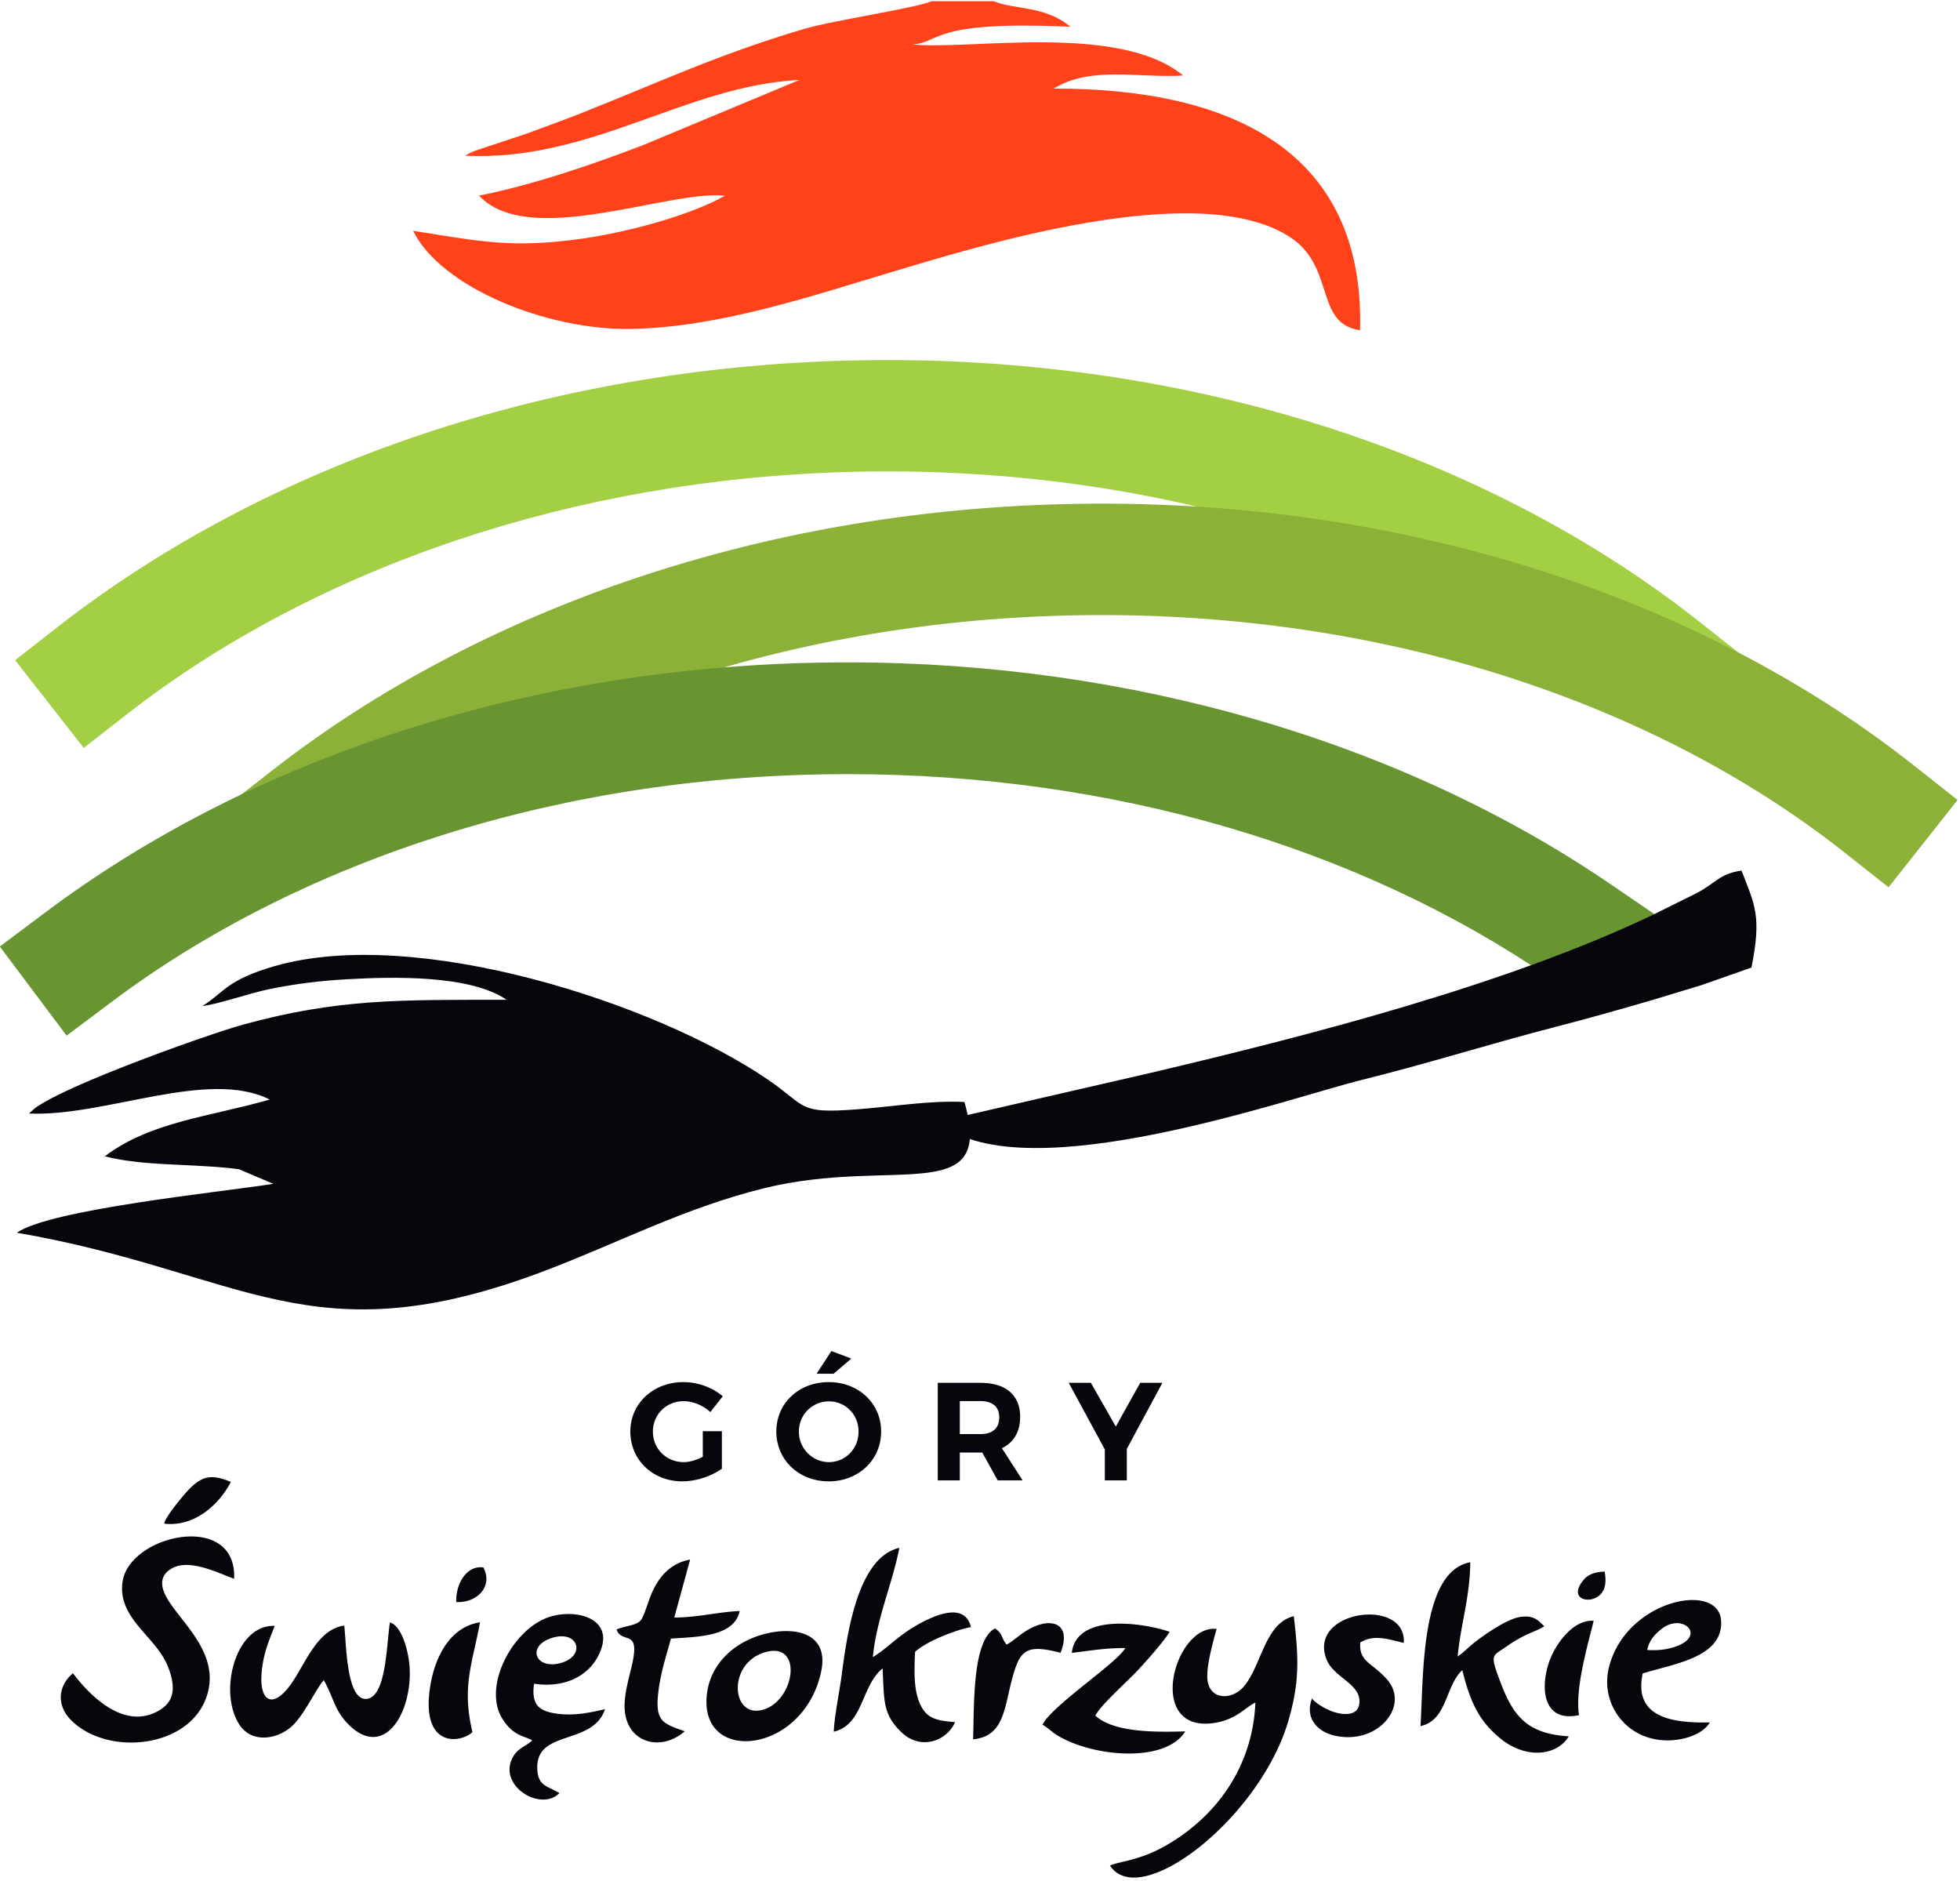 <svg xmlns="http://www.w3.org/2000/svg" baseProfile="tiny-ps" width="497" height="477" xmlns:v="https://vecta.io/nano"><defs><clipPath id="A"><path d="M-341-363H793V771H-341z"/></clipPath></defs><g clip-path="url(#A)"><path d="M32.36 180.95l-11.13 8.69-17.39-22.26 11.13-8.69c26.12-20.34 57.33-36.94 92.05-48.57 33.24-11.14 69.79-17.74 108.24-18.71 41.43-1.05 81.02 4.57 116.94 15.55 37.56 11.5 71.16 28.89 98.75 50.71l11.07 8.74-17.49 22.15-11.08-8.75c-24.85-19.66-55.29-35.38-89.45-45.83-33.12-10.13-69.7-15.31-108.08-14.34-35.51.9-69.25 6.99-99.94 17.27-31.69 10.62-60.04 25.67-83.62 44.04z" fill="#a3cf44"/><path d="M251.98.31h-15.75c-3.72 1.7-25.01 4.85-32.39 7.04-21.95 6.5-36.44 13.43-56.75 21.45-4.66 1.83-9.16 3.49-13.86 5.19l-12.81 4.24c-1.98.87-1.49.68-2.4 1.26 32.05 1.48 55.74-17.75 84.68-19.22l-39.3 16.39c-12.39 4.8-28.56 10.34-41.93 12.93 12.57 13.55 48.1-1.51 62.37.03-8.68 4.91-24.31 9.17-35.83 10.83-18.29 2.64-26.43.69-43.26-1.93 7.05 14.37 33.93 25.2 55.07 24.88 22.54-.34 46.66-8.56 66.5-14.49 21.49-6.41 77.71-24.07 100.93-8.7 11.42 7.56 6.05 21.87 17.62 23.51 1.25-45.86-33.32-61.37-77.69-61.26 9.53-5.86 21.71-2.59 32.81-3.32-16.3-13.51-54.97-6.28-68.66-7.9 7.38-.37 4.26-6.12 40.11-4.45-6.52-5.43-14.23-4.29-19.46-6.48z" fill="#ff421a"/><g fill-rule="evenodd" fill="#06060c"><path d="M183.05 362.87v9.51c-.66.48-1.39.91-2.19 1.31-.8.39-1.64.73-2.52 1.01a17.77 17.77 0 0 1-2.68.66 16.06 16.06 0 0 1-2.64.23c-1.51 0-2.93-.21-4.25-.62a13.26 13.26 0 0 1-3.63-1.75c-1.09-.76-2.03-1.66-2.83-2.7a12.29 12.29 0 0 1-1.82-3.48 12.89 12.89 0 0 1-.66-4.06c.01-1.43.23-2.78.67-4.05a11.53 11.53 0 0 1 1.87-3.45c.8-1.05 1.77-1.94 2.88-2.69 1.12-.75 2.36-1.34 3.72-1.74 1.37-.41 2.82-.62 4.36-.62 1.24 0 2.45.15 3.66.45a15.51 15.51 0 0 1 3.4 1.25c1.07.53 2.03 1.17 2.88 1.9l-3.15 4c-.62-.57-1.3-1.06-2.04-1.47-.75-.41-1.52-.73-2.32-.95a8.85 8.85 0 0 0-2.43-.34c-1.1.01-2.12.2-3.06.59a7.81 7.81 0 0 0-2.47 1.63c-.7.7-1.25 1.52-1.64 2.45s-.6 1.94-.6 3.04.21 2.12.61 3.05c.39.94.94 1.76 1.65 2.46a7.69 7.69 0 0 0 2.48 1.63c.94.39 1.97.59 3.07.6.75-.01 1.54-.13 2.38-.37s1.66-.56 2.46-.98v-6.5h4.84zm28.33-14.56h-4.31l3.74-5.76 5.06 1.91-4.49 3.85zm3.05 2.74c1.34.4 2.56.98 3.66 1.73s2.05 1.64 2.84 2.68c.8 1.04 1.41 2.19 1.85 3.46.43 1.26.64 2.62.65 4.06-.01 1.43-.22 2.78-.65 4.05-.44 1.27-1.05 2.43-1.85 3.47a12.2 12.2 0 0 1-2.84 2.71 13.47 13.47 0 0 1-3.66 1.76c-1.34.41-2.77.62-4.29.62s-2.94-.21-4.29-.62c-1.33-.41-2.55-1-3.66-1.75-1.09-.76-2.04-1.66-2.84-2.7-.8-1.05-1.41-2.21-1.84-3.48a12.89 12.89 0 0 1-.66-4.06c.01-1.45.23-2.81.66-4.08s1.04-2.42 1.84-3.46c.8-1.03 1.75-1.92 2.84-2.67 1.11-.75 2.33-1.33 3.66-1.73 1.35-.4 2.77-.61 4.29-.61s2.95.21 4.29.62zm-7.17 4.84c-.92.39-1.73.92-2.43 1.62a7.58 7.58 0 0 0-1.65 2.43c-.39.93-.6 1.94-.6 3.04 0 1.09.21 2.1.61 3.04a7.71 7.71 0 0 0 1.65 2.46c.71.7 1.52 1.25 2.43 1.64.92.39 1.9.59 2.94.6 1.04-.01 2.02-.21 2.92-.6s1.69-.94 2.38-1.64 1.22-1.52 1.61-2.46c.38-.94.58-1.95.58-3.04 0-1.1-.2-2.11-.58-3.04-.39-.93-.92-1.74-1.61-2.43a7.45 7.45 0 0 0-2.38-1.62 7.46 7.46 0 0 0-2.92-.58c-1.05 0-2.03.2-2.95.58zm41.81 12.39h-5.69v7.07h-5.59v-24.74h10.75c2.16 0 4 .34 5.51 1 1.5.67 2.65 1.65 3.44 2.93.79 1.27 1.19 2.82 1.19 4.65 0 1.92-.4 3.55-1.19 4.9-.78 1.35-1.93 2.38-3.44 3.09l5.27 8.17h-6.33l-3.92-7.07zm-.53-4.67c1.55 0 2.74-.35 3.57-1.06.84-.7 1.26-1.77 1.27-3.18-.01-1.38-.43-2.41-1.27-3.1-.83-.69-2.02-1.03-3.57-1.03h-5.16v8.37h5.16zm37.19 11.74h-5.58v-7.85L271 350.61h5.62l6.32 11.09 6.19-11.09h5.62l-9.02 16.75v7.99zm40.96 60.97c-7.23 24.7-37.69 48.3-45.23 36.68 2.17-1.03 7.46-1.2 14.21-5.09 12.63-7.25 21.98-19.81 22.66-36.23-2.53 1.18-4.78 4.28-10.3 5.15-17.8 2.82-10.29-25.07.47-23.82-.87 3.14-2.52 8.94-2.36 12.4.28 5.7 6.01 5.62 8.9 2.59 4.8-5.03 5.48-16.45 13.03-18.22 1.22 10.34 1.54 16.57-1.38 26.54zm-287.02-2.27c4.38-2.21 5.15-5.77 2.93-11.45-3.03-7.74-12.73-12.07-11.55-21.39 1.54-12.13 29.1-18.22 28.31-.92-3.51-1.26-8.83-3.95-13.31-3.43-2.13.25-4.41 1.64-4.84 3.66-1.52 7.13 16.01 16.06 11.1 29.87-4.63 13.02-25.33 14.94-34.4 5.63-3.71-3.82-3.08-8.72.59-11.77 2.93 3.89 11.85 14.51 21.17 9.8zm53.45-3.32c4.88-.72 4.9-14.11 5.75-19.36 3.09.82 4.96 7.83 5.04 12.36.22 11.28-6.76 22.2-15.48 13.57-3.64-3.6-3.8-6.87-6.33-11.3-1.79 1.91-4.79 8.43-7.77 11.38-3.61 3.57-10.29 4.83-13.54.02-5.56-8.22-1.13-25.58 8.87-25.16-1.47 3.74-2.93 7.15-3.32 11.89-.56 6.92 2.43 8.89 6.43 4.18 4.3-5.05 7.03-15.09 14.52-16.16.56 4.59.49 19.35 5.83 18.58zm281.09-14.54c2.58-1.98 8.08-5.8 11.34-6.23 3.48-.47 4.47.9 6.04 2.38-2.42 1.53-4.85 1.76-9.74 5.23-3.48 2.47-4.22 1.54-1.22 9.36 3.19 8.3 6.74 12.68 17.17 13.31-2.92 4.9-10.85 5.97-17.51.41-5.04-4.21-7.38-8.63-9.49-17.2-4.4 4.09-3.76 12.68-10.6 14.2.79-13.1.02-39.24 12.62-41.54-.12 9.21-2.46 15.8-3.2 23.87 1.45-.91 2.98-2.57 4.59-3.79zm-141.31-4.37c3.84-2.13 11.73-5.83 13.3.72-4.44.86-11.55 3.82-14.16 6.28-.2 4.2-.42 9.16 1.09 12.82 1.65 4.03 4.07 4.59 9.04 5-1.97 4.66-8.53 7.26-13.42 2.72-5.04-4.68-4.52-8.35-4.95-16.33-5.43 4.33-4.85 14.3-12.37 16.03.09-3.59 1.38-9.83 1.92-13.82 1.34-10.06 3.87-30.34 14.7-32.79-1.75 9.05-5.79 17.94-6.72 27.7 3.55-2.1 6.25-5.37 11.57-8.33zm-91.95 22.64c4.42.67 8.59-.2 12.46-1.11-3.12 9.53-18.23 4.86-17.12 15.8.38 3.8 2.72 3.73 5.57 5.48-4.85 4.95-16.08-2.14-11.64-9.4 1.35-2.2 3.25-2.47 4.72-3.96-1.93-1.18-4.71-1.01-7.5-5.4-5-7.86 1.88-21.51 10.55-25.4 6.52-2.92 17.76-.88 14.31 8.03-2.34 6.03-8.54 9.63-16.89 8.4-.64 5.02.88 6.85 5.54 7.56zm1.47-12.88c6.18-1.88 4.21-8.32-2.37-6.32-6.77 2.06-4.24 8.34 2.37 6.32zm158.13 17.41c-5.1 8.2-23.72 6.46-32.65.88-1.23-.77-2.34-1.94-3.56-2.58 2.48-4.91 18.7-15.48 21.01-19.42-5.21-.06-8.76.68-13.57 1.2 1.08-9.84 17.28-7.86 24.81-5.34-1.42 2.48-7.21 8.93-9.16 10.89-2.27 2.28-8.68 8.13-9.67 10.38 4.71 4.36 15.51 4.18 22.79 3.99zm133.01-2.28c-1.64 2.89-6.67 4.82-11.73 4.53-9.82-.54-16.22-9.58-13.78-18.77 4.51-16.96 27.63-21.49 28.36-11.66.7 9.36-11.88 11.02-19.86 13.48-2.39 11.02 7.17 12.65 17.01 12.42zm-8.15-19.42c7.19-2.85 1.02-8.47-4.19-4.19-1.68 1.38-2.96 2.68-3.54 5.24 2.73.21 5.39-.12 7.73-1.05zm-254.43-7.17c5.9 0 10.99-1.41 16.58-1.65-1.39 6.53-10.58 6.52-17.43 6.99-1.24 4.61-2.68 8.8-3.24 13.94-.78 7.17 1.36 7.62 6.73 9.57-6.17 5.41-15.01 2.82-15.24-6.04-.1-3.73 1.26-7.93 2-11.37 1.86-8.72-2.66-4.6-4.03-8.39 2.1-1.02 5.33-.93 6.35-2.65.73-1.22 1.89-5.06 2.58-6.62 1.86-4.24 4.74-7.54 9.72-8.48l-4.02 14.7zm8.17 20.7c.36-8.28 6.3-13.61 12.6-15.88 7.99-2.87 18.71-1.9 16.49 8.79-4.27 20.59-29.83 23.68-29.09 7.09zm15.03 2.43c7.64-2.96 9.35-17.54-.62-14.19-9.46 3.18-7.96 17.52.62 14.19zm157.52-7.44c5.96 6.72-2.42 16.83-13.41 14.22-4.16-.98-7.5-4.33-5.6-9.41.72 1.15 3.71 2.9 5.69 3.5 2.62.79 6.12.93 6.33-2.46.3-4.8-6.56-6.3-8.36-10.96-4.82-12.47 20.4-15.82 19.6-4.15-3.98-.93-7.51-2.22-11.01-.12-.43 4.93 2.9 5.03 6.76 9.38zm-95.37 1.08c-1.7 6.83-2.13 13.44-9.59 14.1.32-8.03-.3-25.16 5.58-28.11 2.13 1.51 1.39 2.21 2.92 4.1 1.07-.51 2.86-2.04 4.12-2.92 6.47-4.52 12.72-2.98 9.57 4.99-9.03-2.28-10.44-.8-12.6 7.84zm-147.1-.13c1.31-7.28 5.25-14.35 12.49-15.43-1.93 10.43-4.69 16.3-1.92 27.85-3.48 3.11-13.5 3.75-10.57-12.42zm283.36-4.72c1.4-4.65 6.06-11.47 11.52-11.1-1.52 6.28-4.77 17.18-3.72 23.93-8.57 1.84-9.92-5.79-7.8-12.83zM47.74 377.81c3.38-3.53 5.76-4.19 10.79-2.07-2.82 5.52-9.07 11.48-16.86 10.58 0-1.43 4.86-7.24 6.07-8.51zm74.82 19.6c2.54 4.79-1.56 9.06-6.87 8.78-.17-4.42 2.5-9.35 6.87-8.78zm283.6 6.46c-2.4 3.2-8.96 1.84-4.58-3.32 1.2-1.42 2.86-1.98 5.31-2.08.36 1.96.36 3.96-.73 5.4z"/></g><path d="M86.71 217.36l-11.13 8.69L58.2 203.8l11.13-8.7c26.12-20.34 57.32-36.94 92.04-48.57 33.24-11.14 69.79-17.74 108.24-18.71 41.44-1.05 81.02 4.57 116.94 15.56 37.57 11.49 71.17 28.88 98.75 50.7l11.08 8.75-17.5 22.14-11.07-8.75c-24.86-19.66-55.29-35.37-89.45-45.83-33.12-10.13-69.71-15.3-108.08-14.33-35.51.89-69.25 6.99-99.94 17.27-31.69 10.61-60.04 25.66-83.63 44.03z" fill="#8bb138"/><path d="M28.19 254.11l-11.3 8.47-16.94-22.59 11.3-8.47c26.72-20.09 58.56-36.25 93.84-47.22 33.9-10.54 71.01-16.36 109.83-16.36 36.31 0 71.18 5.12 103.39 14.45 33.51 9.72 64.01 23.99 90.12 41.82l11.68 7.97-15.94 23.36-11.69-7.97c-23.74-16.21-51.5-29.2-82.04-38.05-29.49-8.55-61.69-13.24-95.52-13.24-36.01 0-70.26 5.35-101.41 15.04-32.29 10.04-61.23 24.68-85.32 42.79z" fill="#689532"/><path d="M51.31 255.08c4.2-.5 11.76-3.22 17.05-4.3 6.48-1.32 12.73-2.11 19.56-2.49 11.79-.67 31.3-1.14 40.56 5.21-26.79.01-42.73-.35-66.95 6.32-8.26 2.27-44.49 15.1-52.68 21.16l-1.5 1.35c19.28.87 45.39-11.46 61.05-3.54-15.5 4.42-30.26 5.64-41.82 14.39 7.44 1.89 15.17 1.93 22.82 2.36 3.69.21 7.52.4 11.18.91l8.73 3.71c-13.98 2.17-56.52 6.48-65.04 12.39 57.68 9.98 74.33 32.31 134.06 9.59 18.37-6.98 35.4-15.96 55.56-20.9 32.7-8.01 58.5 5.13 50.66-21.83-8.57-.46-18.49 1.2-27.35 1.87-14.97 1.13-12.46-.67-22.39-7.48-28.41-19.47-89.3-39.16-125.15-28.85-12.34 3.55-12.85 6.76-18.35 10.13zm187.35 29.95c21.67 16.96 88.18-6.64 106.49-11.18 17-4.21 32.29-9.08 49.23-13.47 8.5-2.2 15.99-4.31 24.59-6.82l12.5-3.79 12.65-4.45c2.63-13.11.84-15.89-2.52-24.59-5.72.83-6.53 3.25-11.59 5.82l-11.37 5.64c-36.99 17.55-86.08 30.21-126.73 39.8l-26.87 6.18-19.55 4.5c-3.4.79-4.48.82-6.83 2.36z" fill="#06060c"/></g></svg>